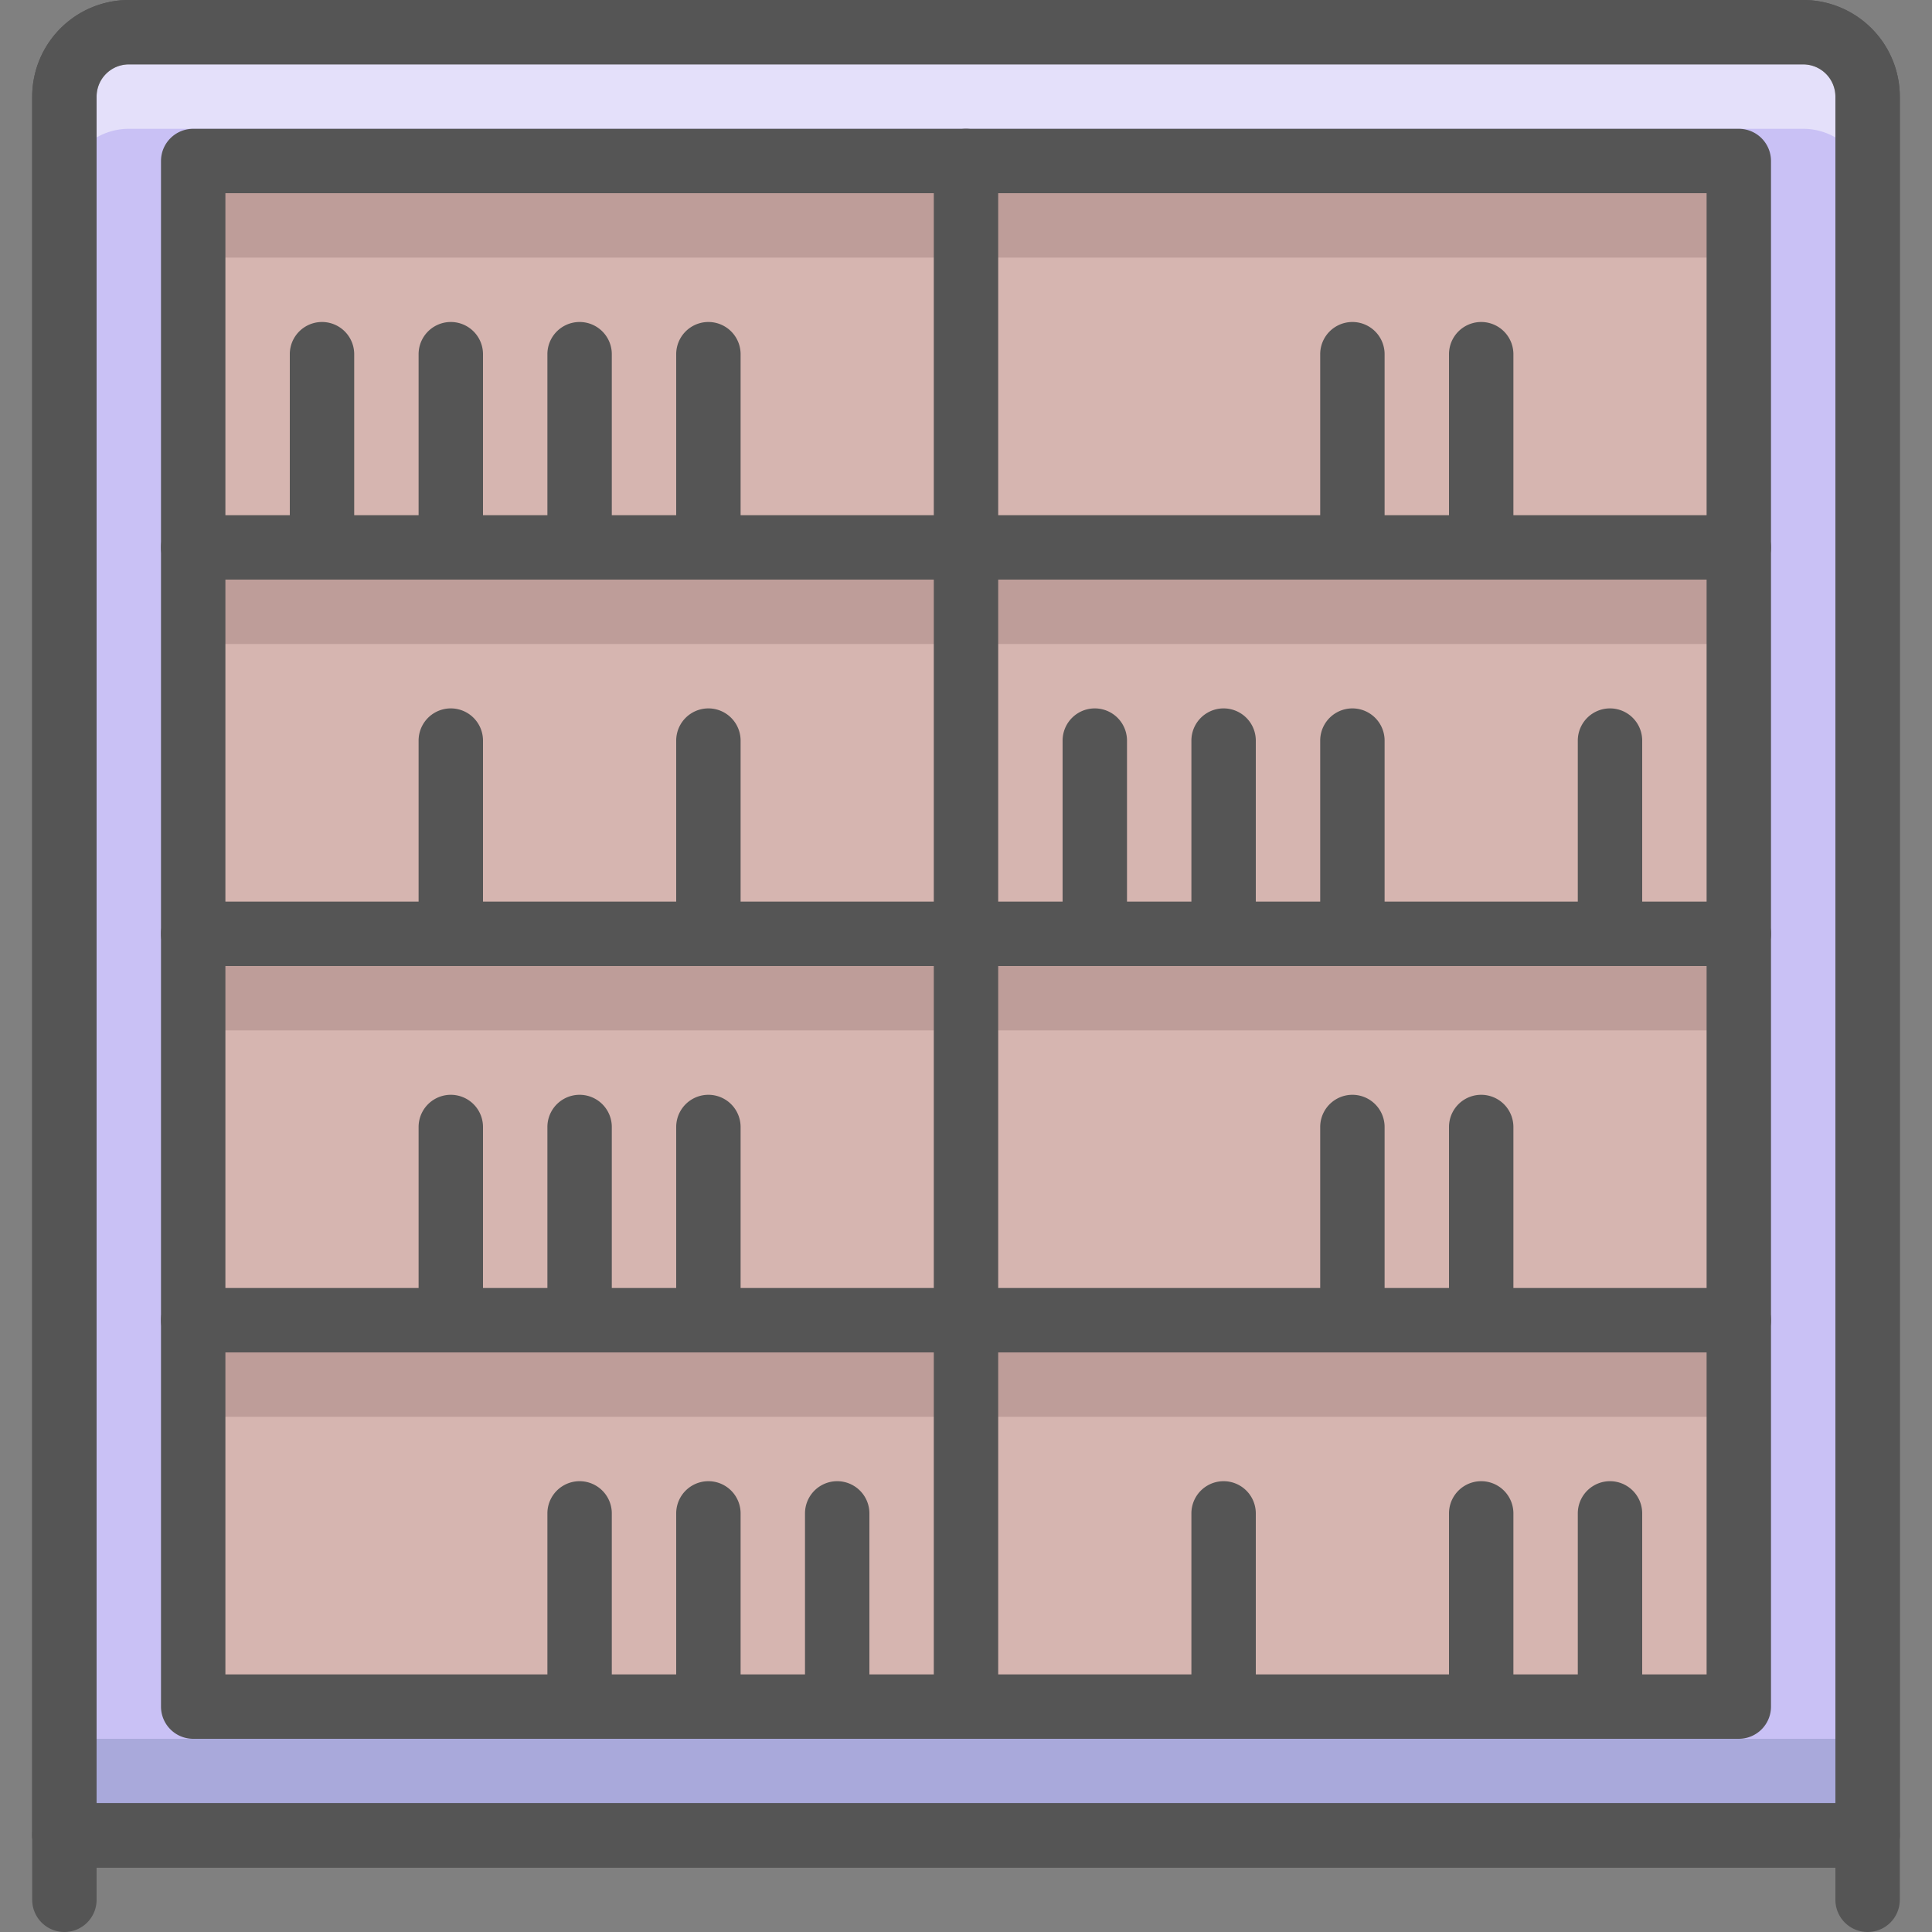 <?xml version="1.0" ?><svg height="60" id="Interior_1" viewBox="0 0 60 60" width="60" xmlns="http://www.w3.org/2000/svg"><rect x="0" y="0" width="60" height="60" fill="#808080" stroke="none"/><title/><path d="M2,3V57H58V3a2,2,0,0,0-2-2H4A2,2,0,0,0,2,3Z" style="fill:#c9c1f5"/><path d="M58,58H2a1.0 1,0,0,1-1-1V3A3.003,3.003,0,0,1,4,0H56a3.003,3.003,0,0,1,3,3V57A1.0 1,0,0,1,58,58ZM3,56H57V3a1.001,1.001,0,0,0-1-1H4A1.001,1.001,0,0,0,3,3Z" style="fill:#555555"/><rect height="3" style="fill:#2c4b75;opacity:0.2" width="56" x="2" y="54"/><path d="M56,1H4A2,2,0,0,0,2,3V6A2,2,0,0,1,4,4H56a2,2,0,0,1,2,2V3A2,2,0,0,0,56,1Z" style="fill:#fff;opacity:0.5"/><path d="M58,58H2a1.0 1,0,0,1-1-1V3A3.003,3.003,0,0,1,4,0H56a3.003,3.003,0,0,1,3,3V57A1.0 1,0,0,1,58,58ZM3,56H57V3a1.001,1.001,0,0,0-1-1H4A1.001,1.001,0,0,0,3,3Z" style="fill:#555555"/><rect height="48" style="fill:#d6b5b0" width="48" x="6" y="5"/><rect height="3" style="fill:#633d3d;opacity:0.2" width="48" x="6" y="5"/><rect height="3" style="fill:#633d3d;opacity:0.2" width="48" x="6" y="17"/><rect height="3" style="fill:#633d3d;opacity:0.2" width="48" x="6" y="29"/><rect height="3" style="fill:#633d3d;opacity:0.2" width="48" x="6" y="41"/><path d="M2,60a1.0 1,0,0,1-1-1V57a1,1,0,0,1,2,0v2A1.0 1,0,0,1,2,60Z" style="fill:#555555"/><path d="M54,54H6a1.0 1,0,0,1-1-1V5A1.0 1,0,0,1,6,4H54a1.0 1,0,0,1,1,1V53A1.0 1,0,0,1,54,54ZM7,52H53V6H7Z" style="fill:#555555"/><path d="M58,60a1.0 1,0,0,1-1-1V57a1,1,0,0,1,2,0v2A1.0 1,0,0,1,58,60Z" style="fill:#555555"/><path d="M54,18H6a1,1,0,0,1,0-2H54a1,1,0,0,1,0,2Z" style="fill:#555555"/><path d="M54,30H6a1,1,0,0,1,0-2H54a1,1,0,0,1,0,2Z" style="fill:#555555"/><path d="M54,42H6a1,1,0,0,1,0-2H54a1,1,0,0,1,0,2Z" style="fill:#555555"/><path d="M30,54a1.0 1,0,0,1-1-1V5a1,1,0,0,1,2,0V53A1.0 1,0,0,1,30,54Z" style="fill:#555555"/><path d="M46,18a1.0 1,0,0,1-1-1V11a1,1,0,0,1,2,0v6A1.0 1,0,0,1,46,18Z" style="fill:#555555"/><path d="M42,18a1.0 1,0,0,1-1-1V11a1,1,0,0,1,2,0v6A1.0 1,0,0,1,42,18Z" style="fill:#555555"/><path d="M14,18a1.0 1,0,0,1-1-1V11a1,1,0,0,1,2,0v6A1.0 1,0,0,1,14,18Z" style="fill:#555555"/><path d="M10,18a1.0 1,0,0,1-1-1V11a1,1,0,0,1,2,0v6A1.0 1,0,0,1,10,18Z" style="fill:#555555"/><path d="M22,18a1.0 1,0,0,1-1-1V11a1,1,0,0,1,2,0v6A1.0 1,0,0,1,22,18Z" style="fill:#555555"/><path d="M18,18a1.0 1,0,0,1-1-1V11a1,1,0,0,1,2,0v6A1.0 1,0,0,1,18,18Z" style="fill:#555555"/><path d="M14,42a1.0 1,0,0,1-1-1V35a1,1,0,0,1,2,0v6A1.0 1,0,0,1,14,42Z" style="fill:#555555"/><path d="M22,42a1.0 1,0,0,1-1-1V35a1,1,0,0,1,2,0v6A1.0 1,0,0,1,22,42Z" style="fill:#555555"/><path d="M18,42a1.0 1,0,0,1-1-1V35a1,1,0,0,1,2,0v6A1.0 1,0,0,1,18,42Z" style="fill:#555555"/><path d="M22,54a1.0 1,0,0,1-1-1V47a1,1,0,0,1,2,0v6A1.0 1,0,0,1,22,54Z" style="fill:#555555"/><path d="M26,54a1.0 1,0,0,1-1-1V47a1,1,0,0,1,2,0v6A1.0 1,0,0,1,26,54Z" style="fill:#555555"/><path d="M18,54a1.0 1,0,0,1-1-1V47a1,1,0,0,1,2,0v6A1.0 1,0,0,1,18,54Z" style="fill:#555555"/><path d="M46,42a1.0 1,0,0,1-1-1V35a1,1,0,0,1,2,0v6A1.0 1,0,0,1,46,42Z" style="fill:#555555"/><path d="M42,42a1.0 1,0,0,1-1-1V35a1,1,0,0,1,2,0v6A1.0 1,0,0,1,42,42Z" style="fill:#555555"/><path d="M14,30a1.0 1,0,0,1-1-1V23a1,1,0,0,1,2,0v6A1.0 1,0,0,1,14,30Z" style="fill:#555555"/><path d="M22,30a1.0 1,0,0,1-1-1V23a1,1,0,0,1,2,0v6A1.0 1,0,0,1,22,30Z" style="fill:#555555"/><path d="M42,30a1.0 1,0,0,1-1-1V23a1,1,0,0,1,2,0v6A1.0 1,0,0,1,42,30Z" style="fill:#555555"/><path d="M50,30a1.0 1,0,0,1-1-1V23a1,1,0,0,1,2,0v6A1.0 1,0,0,1,50,30Z" style="fill:#555555"/><path d="M38,30a1.0 1,0,0,1-1-1V23a1,1,0,0,1,2,0v6A1.0 1,0,0,1,38,30Z" style="fill:#555555"/><path d="M46,54a1.0 1,0,0,1-1-1V47a1,1,0,0,1,2,0v6A1.0 1,0,0,1,46,54Z" style="fill:#555555"/><path d="M50,54a1.0 1,0,0,1-1-1V47a1,1,0,0,1,2,0v6A1.0 1,0,0,1,50,54Z" style="fill:#555555"/><path d="M38,54a1.0 1,0,0,1-1-1V47a1,1,0,0,1,2,0v6A1.0 1,0,0,1,38,54Z" style="fill:#555555"/><path d="M34,30a1.0 1,0,0,1-1-1V23a1,1,0,0,1,2,0v6A1.0 1,0,0,1,34,30Z" style="fill:#555555"/></svg>
